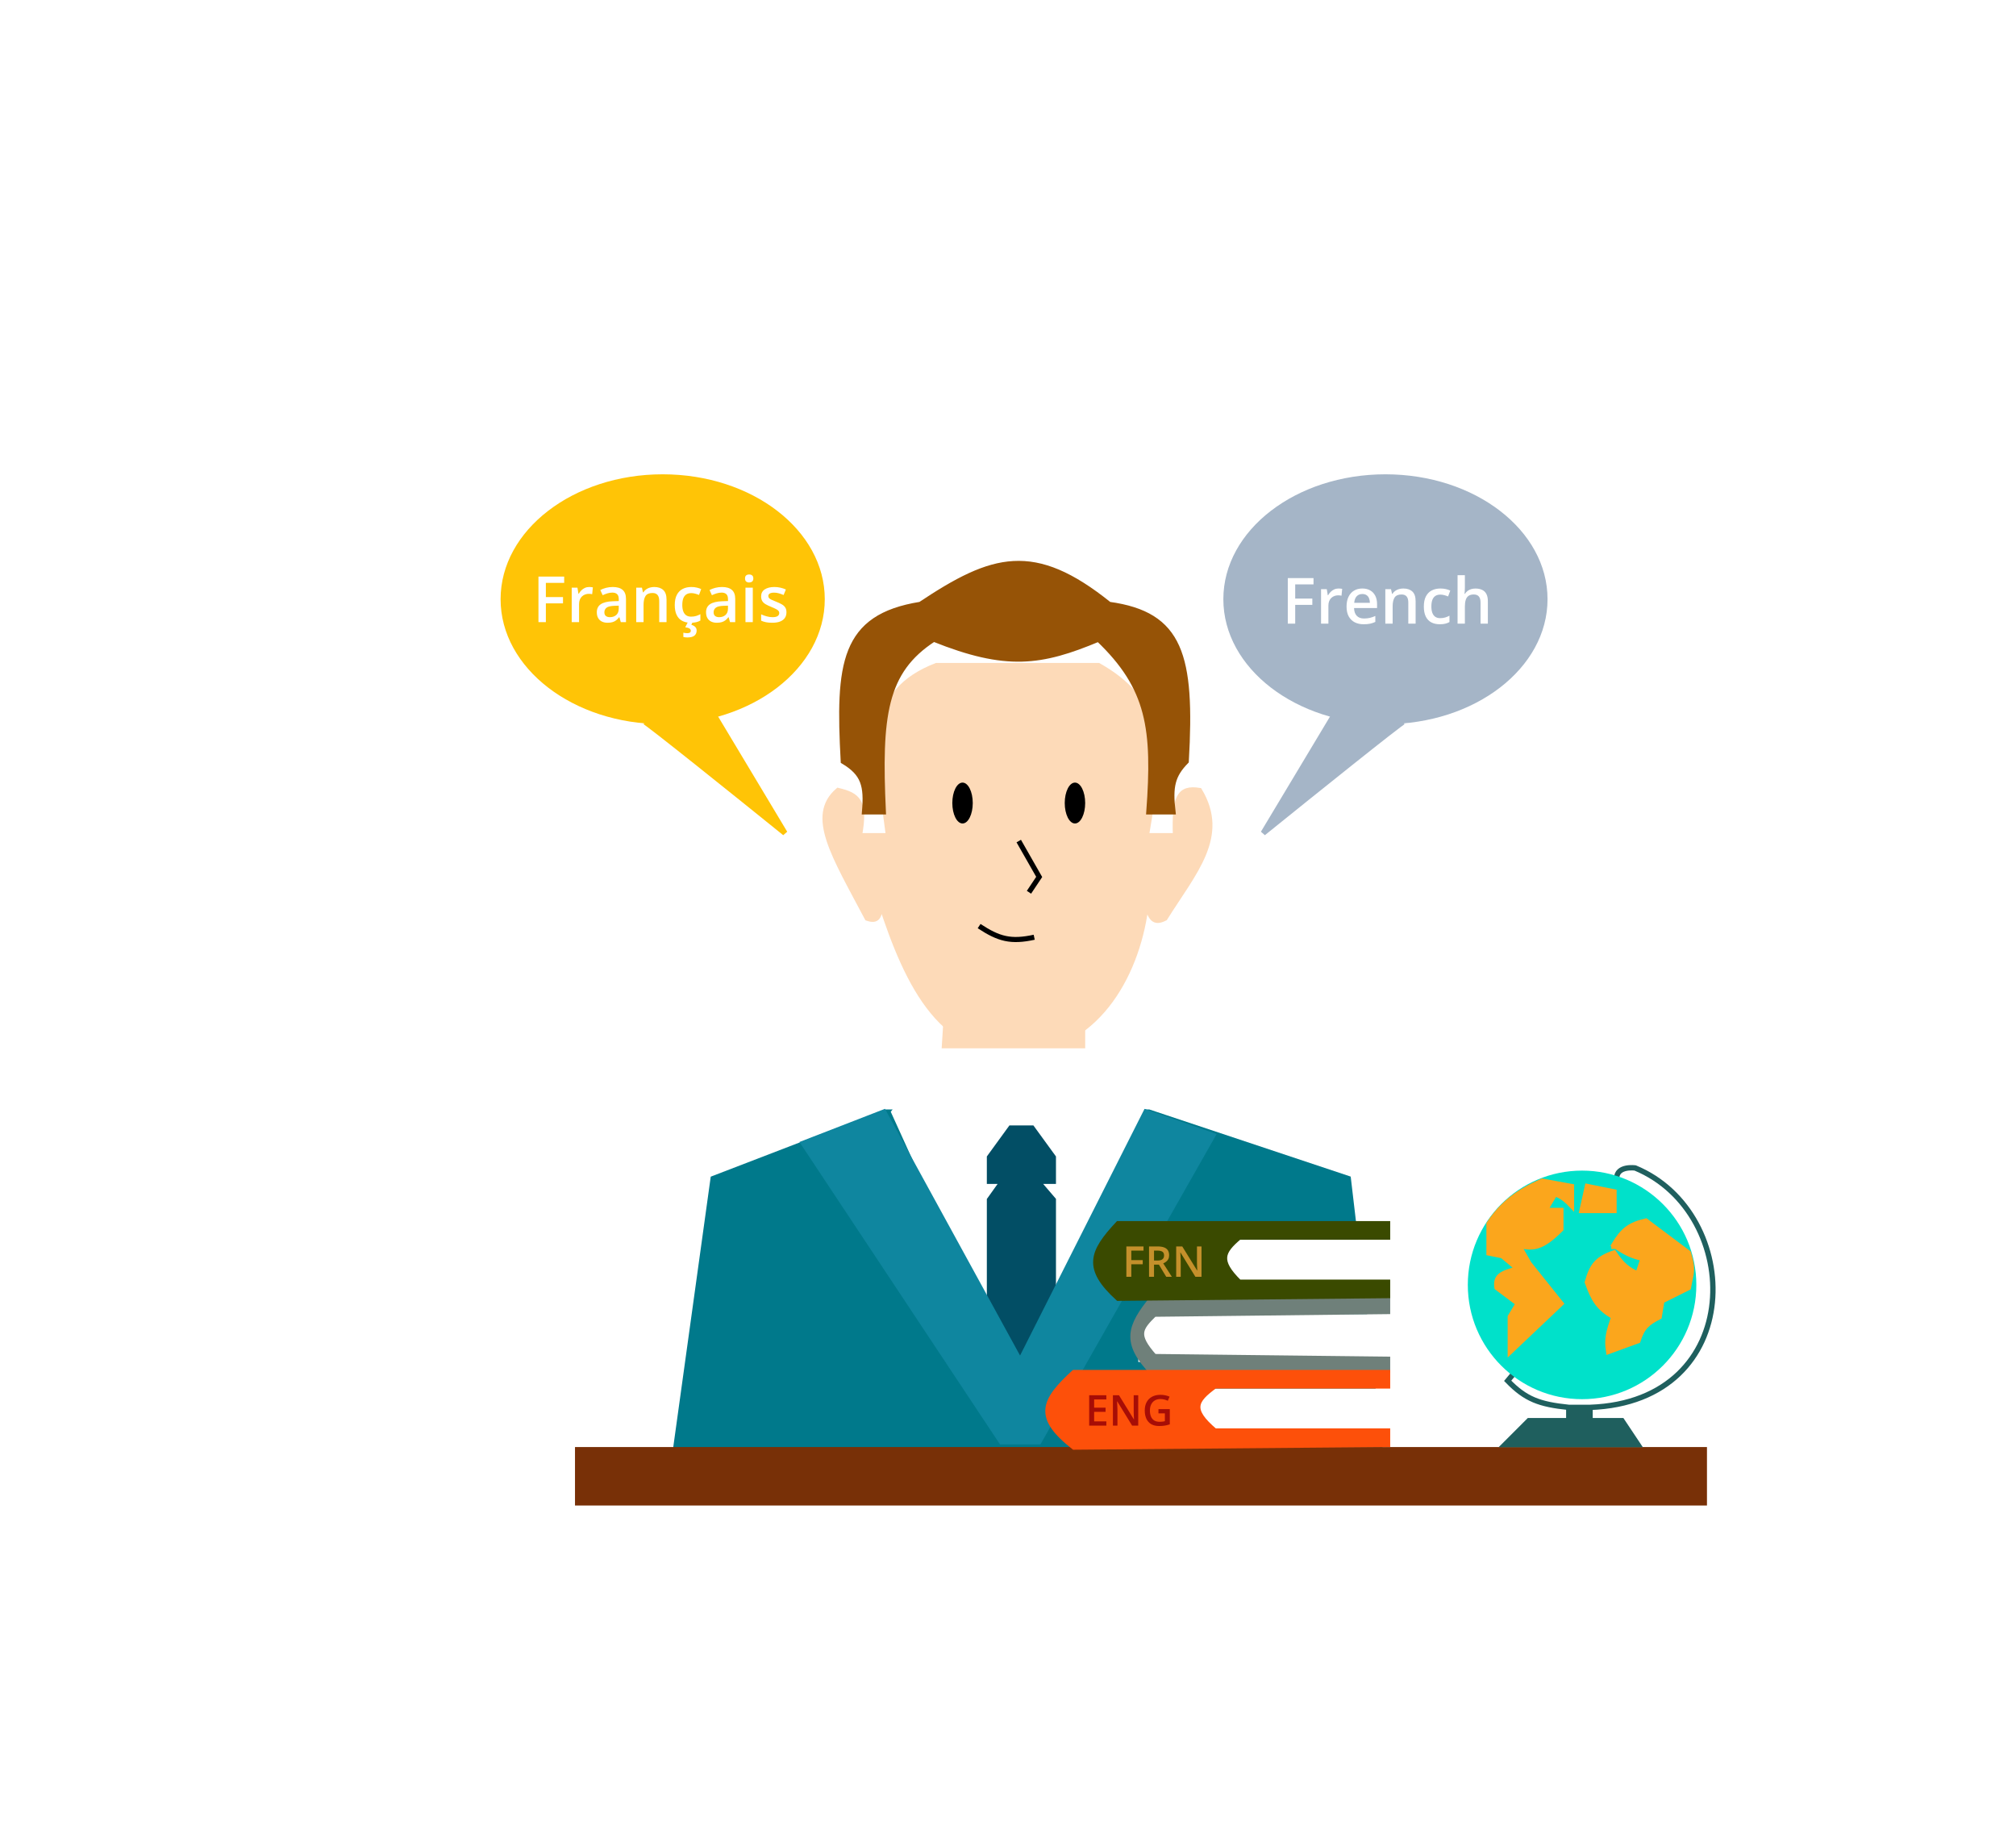 <svg width="592" height="541" viewBox="0 0 592 541" fill="none" xmlns="http://www.w3.org/2000/svg">
    <path d="M105.759 115.314C-13.952 163.67 -35.855 420.446 59.687 428.753C155.23 437.06 357.019 587.824 481.508 478.224C607.142 367.616 602.352 173.455 481.508 49.605C360.663 -74.244 225.47 66.959 105.759 115.314Z" fill="url(#paint0_linear_4032_2106)"/>
    <path d="M123.759 138.314C4.048 186.67 -17.855 443.446 77.687 451.753C173.23 460.06 375.019 610.824 499.508 501.224C625.142 390.616 620.352 196.455 499.508 72.606C378.663 -51.244 243.47 89.959 123.759 138.314Z" fill="white"/>
    <path d="M277.308 307.793L278.089 295.309L317.883 296.089V307.793C304.68 327.364 295.902 328.349 277.308 307.793Z" fill="#FDDAB8" stroke="#FDDAB8" stroke-width="1.573"/>
    <g filter="url(#filter0_d_4032_2106)">
    <path d="M246.099 225.857C251.826 227.233 254.247 228.953 252.341 239.122H260.924C257.296 212.388 254.795 197.094 274.969 189.184H322.567C340.31 199.253 341.403 211.723 336.612 239.122H345.196C344.814 227.808 346.319 224.893 352.218 225.857C360.304 239.336 350.611 249.69 342.074 263.311C338.817 264.97 337.794 263.374 336.612 258.629C334.454 278.961 322.733 300.571 300.719 302.326C277.088 304.209 266.748 283.966 258.583 258.629C258.355 263.08 257.584 264.299 254.682 263.311C244.92 244.853 237.47 233.313 246.099 225.857Z" fill="#FDDAB8"/>
    <path d="M246.099 225.857C251.826 227.233 254.247 228.953 252.341 239.122H260.924C257.296 212.388 254.795 197.094 274.969 189.184H322.567C340.31 199.253 341.403 211.723 336.612 239.122H345.196C344.814 227.808 346.319 224.893 352.218 225.857C360.304 239.336 350.611 249.69 342.074 263.311C338.817 264.97 337.794 263.374 336.612 258.629C334.454 278.961 322.733 300.571 300.719 302.326C277.088 304.209 266.748 283.966 258.583 258.629C258.355 263.08 257.584 264.299 254.682 263.311C244.92 244.853 237.47 233.313 246.099 225.857Z" stroke="#FDDAB8" stroke-width="1.573"/>
    </g>
    <path d="M209.423 346.027L260.142 326.52H337.391L395.912 346.027L405.276 425.616L198.499 424.836L209.423 346.027Z" fill="#00798B" stroke="#00798B" stroke-width="1.573"/>
    <path d="M259.362 238.331H253.9C254.562 230.646 253.647 227.079 247.657 223.505C246.11 194.889 247.446 181.114 270.286 177.468C291.521 163.332 303.554 159.669 325.686 177.468C346.709 180.37 350.089 192.416 348.315 223.505C344.365 227.548 343.512 230.795 344.413 238.331H337.391C339.183 213.995 337.573 201.924 322.565 187.612C305.686 194.668 295.519 196.16 274.187 187.612C259.599 197.063 258.049 210.156 259.362 238.331Z" fill="#965306" stroke="#965306" stroke-width="1.573"/>
    <path d="M287.516 271.895C293.329 275.714 296.818 276.649 303.695 275.166" stroke="black" stroke-width="1.501"/>
    <ellipse cx="282.651" cy="235.764" rx="3.001" ry="6.002" fill="black"/>
    <ellipse cx="315.662" cy="235.764" rx="3.001" ry="6.002" fill="black"/>
    <path d="M302.159 261.959L305.16 257.457L299.156 246.93" stroke="black" stroke-width="1.501"/>
    <path d="M262.483 326.517L275.748 308.57H319.444L335.83 326.517L296.816 402.205L262.483 326.517Z" fill="white" stroke="white" stroke-width="1.573"/>
    <path d="M290.573 339.782L296.816 331.199H303.058L309.3 339.782V346.805H304.618L309.3 352.267V391.282L299.937 406.887H298.376L290.573 391.282V352.267L294.475 346.805H290.573V339.782Z" fill="#024E65" stroke="#024E65" stroke-width="1.573"/>
    <path d="M235.953 335.662L259.515 326.52L299.569 399.658L336.483 326.52L356.118 333.376L305.067 423.276H294.072L235.953 335.662Z" fill="#0F869F" stroke="#0F869F" stroke-width="1.573"/>
    <rect x="334.27" y="385.809" width="73.347" height="14.045" fill="white"/>
    <path d="M407.449 381.129H338.432C331.668 389.438 329.981 394.157 338.432 402.977L407.449 402.197V399.076L338.951 398.295C333.353 391.968 334.567 390.086 338.951 385.811L407.449 385.03V381.129Z" fill="#6F807A" stroke="#6F807A" stroke-width="1.573"/>
    <rect x="359.326" y="363.969" width="47.597" height="14.045" fill="white"/>
    <path d="M407.45 359.289H328.345C320.593 367.598 318.658 372.317 328.345 381.137L407.45 380.357V376.455H363.875C357.459 370.128 358.851 367.466 363.875 363.191H407.45V359.289Z" fill="#3A4A00" stroke="#3A4A00" stroke-width="1.573"/>
    <rect x="168.848" y="424.84" width="332.404" height="17.166" fill="#783007"/>
    <ellipse cx="194.598" cy="175.924" rx="47.598" ry="36.674" fill="#FFC406"/>
    <path d="M230.491 244.59C216.966 233.666 189.76 211.817 189.136 211.817L209.423 209.477L230.491 244.59Z" fill="#FFC406" stroke="#FFC406" stroke-width="1.573"/>
    <path d="M400.604 413.902C394.202 420.802 545.132 352.985 482.534 275.01C419.937 197.035 391.292 277.147 437.278 275.01C483.263 272.873 498.133 172.024 424.013 175.133" stroke="white" stroke-width="1.573" stroke-dasharray="10.96 10.96"/>
    <path d="M448.972 417.093L441.949 424.115H480.963L476.282 417.093H466.918V413.191H460.676V417.093H448.972Z" fill="#1F5F5E"/>
    <path d="M460.676 413.191V417.093H448.972L441.949 424.115H480.963L476.282 417.093H466.918V413.191M460.676 413.191C452.021 412.305 447.984 410.803 442.729 405.388L446.631 400.707M460.676 413.191H466.918M466.918 413.191C512.955 411.567 512.175 356.168 480.183 342.904C480.183 342.904 474.721 342.124 474.721 346.025" stroke="#1F5F5E" stroke-width="1.573"/>
    <circle cx="464.577" cy="377.232" r="33.553" fill="#00E1CA"/>
    <path d="M453.653 355.384L455.994 351.483L454.824 349.922C457.531 350.629 459.005 351.238 461.456 353.823V348.361L452.873 346.801C445.814 349.932 441.264 353.321 437.267 359.285V367.869L441.169 368.649L445.851 372.55C440.615 373.825 439.141 374.864 439.608 378.012L445.851 382.694L443.51 386.596V396.739L458.335 382.694L448.972 370.99L445.851 365.528C450.268 366.766 452.959 366.228 458.335 360.846V355.384H453.653Z" fill="#FBA61C"/>
    <path d="M466.138 348.361L464.577 355.384H473.941V349.922L466.138 348.361Z" fill="#FBA61C"/>
    <path d="M473.941 365.528C476.554 361.166 478.567 359.6 483.304 358.505L495.789 367.869C496.57 370.579 496.858 371.988 496.569 374.111L495.789 378.012L487.986 381.914L487.206 386.596C483.889 388.304 482.275 389.533 480.964 393.618L472.38 396.739C471.795 393.218 472.388 390.898 473.941 386.596C469.381 384.018 467.96 381.525 466.138 376.452C467.466 371.682 468.921 369.61 473.941 367.869C476.401 371.537 477.993 372.669 480.964 374.111L482.524 369.429C479.259 368.788 477.367 367.786 473.941 365.528Z" fill="#FBA61C"/>
    <path d="M453.653 348.361L454.824 349.922M454.824 349.922L455.994 351.483L453.653 355.384H458.335V360.846C452.959 366.228 450.268 366.766 445.851 365.528L448.972 370.99L458.335 382.694L443.51 396.739V386.596L445.851 382.694L439.608 378.012C439.141 374.864 440.615 373.825 445.851 372.55L441.169 368.649L437.267 367.869V359.285C441.264 353.321 445.814 349.932 452.873 346.801L461.456 348.361V353.823C459.005 351.238 457.531 350.629 454.824 349.922ZM473.941 365.528C476.554 361.166 478.567 359.6 483.304 358.505L495.789 367.869C496.57 370.579 496.858 371.988 496.569 374.111L495.789 378.012L487.986 381.914L487.206 386.596C483.889 388.304 482.275 389.533 480.964 393.618L472.38 396.739C471.795 393.218 472.388 390.898 473.941 386.596C469.381 384.018 467.96 381.525 466.138 376.452C467.466 371.682 468.921 369.61 473.941 367.869C476.401 371.537 477.993 372.669 480.964 374.111L482.524 369.429C479.259 368.788 477.367 367.786 473.941 365.528ZM473.941 365.528V366.698M464.577 355.384L466.138 348.361L473.941 349.922V355.384H464.577Z" stroke="#FBA61C" stroke-width="1.573"/>
    <rect x="351.437" y="407.664" width="55.401" height="14.045" fill="white"/>
    <path d="M407.45 402.984H315.376C306.352 411.293 304.1 416.013 315.376 424.833L407.45 424.052V420.151H356.731C349.262 413.824 350.882 411.161 356.731 406.886H407.45V402.984Z" fill="#FD500A" stroke="#FD500A" stroke-width="1.573"/>
    <ellipse cx="47.598" cy="36.674" rx="47.598" ry="36.674" transform="matrix(-1 0 0 1 454.434 139.25)" fill="#A5B5C7"/>
    <path d="M370.943 244.59C384.468 233.666 411.674 211.817 412.298 211.817L392.011 209.477L370.943 244.59Z" fill="#A5B5C7" stroke="#A5B5C7" stroke-width="1.573"/>
    <path d="M160.295 182.652H158.119V169.284H165.672V171.131H160.295V175.301H165.325V177.138H160.295V182.652ZM173.015 172.338C173.185 172.338 173.371 172.347 173.573 172.365C173.774 172.384 173.947 172.408 174.094 172.438L173.893 174.45C173.765 174.414 173.606 174.386 173.417 174.368C173.234 174.35 173.07 174.34 172.923 174.34C172.539 174.34 172.174 174.404 171.826 174.532C171.479 174.654 171.171 174.843 170.903 175.099C170.634 175.349 170.424 175.663 170.272 176.041C170.119 176.419 170.043 176.858 170.043 177.358V182.652H167.885V172.53H169.567L169.86 174.313H169.961C170.162 173.953 170.412 173.624 170.711 173.325C171.009 173.027 171.351 172.789 171.735 172.612C172.125 172.429 172.552 172.338 173.015 172.338ZM179.937 172.338C181.217 172.338 182.183 172.621 182.835 173.188C183.494 173.755 183.823 174.639 183.823 175.84V182.652H182.296L181.885 181.217H181.811C181.525 181.582 181.229 181.884 180.924 182.122C180.62 182.36 180.266 182.537 179.864 182.652C179.467 182.774 178.983 182.835 178.41 182.835C177.806 182.835 177.267 182.725 176.791 182.506C176.316 182.28 175.941 181.939 175.667 181.482C175.392 181.025 175.255 180.446 175.255 179.745C175.255 178.702 175.642 177.919 176.416 177.395C177.197 176.87 178.373 176.581 179.946 176.526L181.702 176.462V175.931C181.702 175.23 181.537 174.731 181.208 174.432C180.885 174.133 180.428 173.984 179.836 173.984C179.33 173.984 178.84 174.057 178.364 174.203C177.889 174.35 177.425 174.529 176.974 174.743L176.279 173.225C176.773 172.963 177.334 172.749 177.962 172.585C178.596 172.42 179.254 172.338 179.937 172.338ZM181.692 177.815L180.385 177.861C179.312 177.897 178.559 178.08 178.126 178.41C177.693 178.739 177.477 179.19 177.477 179.763C177.477 180.263 177.626 180.628 177.925 180.86C178.224 181.086 178.617 181.198 179.105 181.198C179.848 181.198 180.464 180.988 180.952 180.568C181.446 180.141 181.692 179.516 181.692 178.693V177.815ZM192.108 172.338C193.247 172.338 194.134 172.634 194.768 173.225C195.409 173.81 195.729 174.752 195.729 176.05V182.652H193.58V176.453C193.58 175.666 193.418 175.078 193.095 174.688C192.772 174.292 192.272 174.094 191.595 174.094C190.614 174.094 189.931 174.395 189.547 174.999C189.169 175.602 188.98 176.477 188.98 177.623V182.652H186.831V172.53H188.505L188.807 173.902H188.925C189.145 173.548 189.416 173.258 189.739 173.033C190.068 172.801 190.434 172.627 190.837 172.512C191.245 172.396 191.669 172.338 192.108 172.338ZM202.815 182.835C201.858 182.835 201.029 182.649 200.328 182.277C199.627 181.906 199.087 181.336 198.71 180.568C198.332 179.799 198.143 178.824 198.143 177.641C198.143 176.41 198.35 175.404 198.764 174.624C199.179 173.844 199.752 173.268 200.483 172.896C201.221 172.524 202.065 172.338 203.016 172.338C203.62 172.338 204.165 172.399 204.653 172.521C205.147 172.637 205.564 172.78 205.906 172.951L205.266 174.67C204.894 174.517 204.513 174.389 204.123 174.286C203.733 174.182 203.358 174.13 202.998 174.13C202.407 174.13 201.913 174.261 201.517 174.523C201.127 174.785 200.834 175.176 200.639 175.694C200.45 176.212 200.355 176.855 200.355 177.623C200.355 178.367 200.453 178.995 200.648 179.507C200.843 180.013 201.133 180.397 201.517 180.659C201.901 180.915 202.373 181.043 202.934 181.043C203.489 181.043 203.986 180.976 204.425 180.842C204.863 180.708 205.278 180.534 205.668 180.321V182.186C205.284 182.405 204.873 182.567 204.434 182.671C203.995 182.78 203.455 182.835 202.815 182.835ZM204.571 185.103C204.571 185.749 204.354 186.252 203.922 186.612C203.489 186.971 202.785 187.151 201.809 187.151C201.578 187.151 201.364 187.136 201.169 187.105C200.974 187.075 200.807 187.041 200.666 187.005V185.752C200.813 185.789 200.996 185.822 201.215 185.853C201.434 185.883 201.636 185.898 201.818 185.898C202.135 185.898 202.385 185.844 202.568 185.734C202.757 185.624 202.852 185.438 202.852 185.176C202.852 184.896 202.715 184.673 202.44 184.509C202.166 184.344 201.761 184.228 201.224 184.161L201.992 182.652H203.382L203.007 183.439C203.288 183.512 203.544 183.619 203.775 183.759C204.013 183.899 204.205 184.079 204.351 184.298C204.498 184.524 204.571 184.792 204.571 185.103ZM212.014 172.338C213.294 172.338 214.26 172.621 214.913 173.188C215.571 173.755 215.9 174.639 215.9 175.84V182.652H214.373L213.962 181.217H213.889C213.602 181.582 213.306 181.884 213.002 182.122C212.697 182.36 212.343 182.537 211.941 182.652C211.545 182.774 211.06 182.835 210.487 182.835C209.884 182.835 209.344 182.725 208.869 182.506C208.393 182.28 208.018 181.939 207.744 181.482C207.469 181.025 207.332 180.446 207.332 179.745C207.332 178.702 207.719 177.919 208.494 177.395C209.274 176.87 210.45 176.581 212.023 176.526L213.779 176.462V175.931C213.779 175.23 213.614 174.731 213.285 174.432C212.962 174.133 212.505 173.984 211.913 173.984C211.408 173.984 210.917 174.057 210.441 174.203C209.966 174.35 209.503 174.529 209.051 174.743L208.356 173.225C208.85 172.963 209.411 172.749 210.039 172.585C210.673 172.42 211.331 172.338 212.014 172.338ZM213.77 177.815L212.462 177.861C211.389 177.897 210.636 178.08 210.204 178.41C209.771 178.739 209.554 179.19 209.554 179.763C209.554 180.263 209.704 180.628 210.002 180.86C210.301 181.086 210.694 181.198 211.182 181.198C211.926 181.198 212.541 180.988 213.029 180.568C213.523 180.141 213.77 179.516 213.77 178.693V177.815ZM221.058 172.53V182.652H218.909V172.53H221.058ZM219.997 168.653C220.326 168.653 220.609 168.741 220.847 168.918C221.091 169.095 221.213 169.4 221.213 169.832C221.213 170.259 221.091 170.564 220.847 170.747C220.609 170.924 220.326 171.012 219.997 171.012C219.655 171.012 219.366 170.924 219.128 170.747C218.896 170.564 218.781 170.259 218.781 169.832C218.781 169.4 218.896 169.095 219.128 168.918C219.366 168.741 219.655 168.653 219.997 168.653ZM230.942 179.763C230.942 180.427 230.781 180.988 230.458 181.445C230.134 181.903 229.662 182.25 229.04 182.488C228.425 182.719 227.669 182.835 226.773 182.835C226.065 182.835 225.456 182.783 224.944 182.68C224.438 182.582 223.959 182.43 223.508 182.223V180.366C223.99 180.592 224.529 180.787 225.127 180.952C225.73 181.116 226.3 181.198 226.837 181.198C227.544 181.198 228.053 181.089 228.364 180.869C228.674 180.644 228.83 180.345 228.83 179.973C228.83 179.754 228.766 179.559 228.638 179.388C228.516 179.211 228.284 179.031 227.943 178.848C227.608 178.659 227.114 178.434 226.462 178.172C225.822 177.916 225.282 177.66 224.843 177.404C224.404 177.148 224.072 176.84 223.846 176.48C223.621 176.114 223.508 175.648 223.508 175.081C223.508 174.185 223.862 173.505 224.569 173.042C225.282 172.573 226.224 172.338 227.394 172.338C228.016 172.338 228.601 172.402 229.15 172.53C229.705 172.652 230.247 172.832 230.778 173.069L230.101 174.688C229.644 174.487 229.184 174.322 228.72 174.194C228.263 174.06 227.797 173.993 227.321 173.993C226.766 173.993 226.343 174.078 226.05 174.249C225.764 174.42 225.62 174.664 225.62 174.981C225.62 175.218 225.69 175.419 225.831 175.584C225.971 175.749 226.212 175.913 226.553 176.078C226.901 176.242 227.382 176.447 227.998 176.69C228.601 176.922 229.123 177.166 229.561 177.422C230.006 177.672 230.348 177.98 230.586 178.346C230.823 178.711 230.942 179.184 230.942 179.763Z" fill="white"/>
    <path d="M380.337 183.094H378.161V169.725H385.714V171.572H380.337V175.742H385.366V177.58H380.337V183.094ZM393.057 172.779C393.227 172.779 393.413 172.788 393.614 172.807C393.816 172.825 393.989 172.849 394.136 172.88L393.934 174.892C393.806 174.855 393.648 174.828 393.459 174.809C393.276 174.791 393.111 174.782 392.965 174.782C392.581 174.782 392.215 174.846 391.868 174.974C391.52 175.096 391.213 175.285 390.944 175.541C390.676 175.791 390.466 176.105 390.313 176.483C390.161 176.861 390.085 177.299 390.085 177.799V183.094H387.927V172.971H389.609L389.902 174.754H390.002C390.204 174.395 390.454 174.066 390.752 173.767C391.051 173.468 391.392 173.23 391.776 173.054C392.167 172.871 392.593 172.779 393.057 172.779ZM400.043 172.779C400.945 172.779 401.719 172.965 402.365 173.337C403.011 173.709 403.508 174.236 403.856 174.919C404.203 175.602 404.377 176.419 404.377 177.37V178.522H397.619C397.644 179.503 397.906 180.259 398.406 180.789C398.912 181.32 399.619 181.585 400.527 181.585C401.173 181.585 401.753 181.524 402.265 181.402C402.783 181.274 403.316 181.088 403.865 180.844V182.591C403.359 182.829 402.844 183.002 402.319 183.112C401.795 183.222 401.167 183.277 400.436 183.277C399.442 183.277 398.567 183.085 397.811 182.701C397.062 182.31 396.473 181.731 396.047 180.963C395.626 180.195 395.416 179.241 395.416 178.101C395.416 176.967 395.608 176.004 395.992 175.212C396.376 174.419 396.915 173.816 397.61 173.401C398.305 172.987 399.116 172.779 400.043 172.779ZM400.043 174.398C399.366 174.398 398.817 174.617 398.397 175.056C397.982 175.495 397.738 176.138 397.665 176.986H402.274C402.268 176.48 402.182 176.032 402.018 175.641C401.859 175.251 401.615 174.946 401.286 174.727C400.963 174.508 400.549 174.398 400.043 174.398ZM412.076 172.779C413.216 172.779 414.103 173.075 414.737 173.666C415.377 174.251 415.697 175.193 415.697 176.492V183.094H413.548V176.894C413.548 176.108 413.387 175.519 413.064 175.129C412.741 174.733 412.241 174.535 411.564 174.535C410.583 174.535 409.9 174.837 409.516 175.44C409.138 176.044 408.949 176.918 408.949 178.065V183.094H406.8V172.971H408.473L408.775 174.343H408.894C409.113 173.989 409.385 173.7 409.708 173.474C410.037 173.243 410.403 173.069 410.805 172.953C411.214 172.837 411.637 172.779 412.076 172.779ZM422.784 183.277C421.827 183.277 420.998 183.091 420.297 182.719C419.596 182.347 419.056 181.777 418.678 181.009C418.3 180.241 418.111 179.265 418.111 178.083C418.111 176.851 418.318 175.846 418.733 175.065C419.148 174.285 419.721 173.709 420.452 173.337C421.19 172.965 422.034 172.779 422.985 172.779C423.588 172.779 424.134 172.84 424.622 172.962C425.116 173.078 425.533 173.221 425.874 173.392L425.234 175.111C424.863 174.959 424.482 174.831 424.091 174.727C423.701 174.623 423.326 174.572 422.967 174.572C422.375 174.572 421.882 174.703 421.485 174.965C421.095 175.227 420.803 175.617 420.607 176.135C420.419 176.653 420.324 177.296 420.324 178.065C420.324 178.808 420.422 179.436 420.617 179.948C420.812 180.454 421.101 180.838 421.485 181.1C421.869 181.356 422.342 181.484 422.903 181.484C423.457 181.484 423.954 181.417 424.393 181.283C424.832 181.149 425.247 180.975 425.637 180.762V182.627C425.253 182.847 424.841 183.008 424.402 183.112C423.963 183.222 423.424 183.277 422.784 183.277ZM430.163 168.866V172.441C430.163 172.813 430.151 173.176 430.126 173.529C430.108 173.883 430.087 174.157 430.062 174.352H430.181C430.395 173.998 430.657 173.709 430.968 173.483C431.279 173.252 431.626 173.078 432.01 172.962C432.4 172.846 432.815 172.788 433.254 172.788C434.028 172.788 434.686 172.919 435.229 173.182C435.771 173.438 436.186 173.837 436.472 174.379C436.765 174.922 436.911 175.626 436.911 176.492V183.094H434.762V176.894C434.762 176.108 434.601 175.519 434.278 175.129C433.955 174.733 433.455 174.535 432.778 174.535C432.126 174.535 431.608 174.672 431.224 174.946C430.846 175.215 430.574 175.614 430.41 176.144C430.245 176.669 430.163 177.309 430.163 178.065V183.094H428.014V168.866H430.163Z" fill="white"/>
    <path d="M324.882 418.547H319.834V409.634H324.882V410.866H321.297V413.286H324.656V414.511H321.297V417.309H324.882V418.547ZM334.245 418.547H332.447L328.082 411.433H328.027C328.044 411.673 328.058 411.927 328.07 412.195C328.086 412.463 328.098 412.739 328.107 413.024C328.119 413.308 328.129 413.597 328.137 413.89V418.547H326.808V409.634H328.594L332.953 416.7H332.996C332.987 416.493 332.977 416.255 332.965 415.987C332.953 415.718 332.941 415.442 332.928 415.157C332.92 414.869 332.914 414.591 332.91 414.322V409.634H334.245V418.547ZM340.183 413.707H343.511V418.181C343.044 418.336 342.56 418.455 342.06 418.541C341.56 418.626 341 418.669 340.378 418.669C339.472 418.669 338.703 418.49 338.074 418.132C337.448 417.771 336.972 417.248 336.647 416.566C336.322 415.879 336.159 415.052 336.159 414.085C336.159 413.154 336.34 412.347 336.702 411.664C337.064 410.978 337.59 410.447 338.281 410.073C338.972 409.695 339.809 409.506 340.792 409.506C341.276 409.506 341.743 409.555 342.194 409.653C342.65 409.746 343.066 409.876 343.444 410.043L342.932 411.25C342.631 411.108 342.294 410.988 341.92 410.89C341.546 410.793 341.158 410.744 340.756 410.744C340.118 410.744 339.567 410.882 339.104 411.159C338.645 411.435 338.291 411.825 338.043 412.329C337.795 412.829 337.671 413.42 337.671 414.103C337.671 414.765 337.771 415.346 337.97 415.846C338.169 416.346 338.48 416.736 338.903 417.017C339.329 417.293 339.88 417.431 340.555 417.431C340.892 417.431 341.178 417.413 341.414 417.376C341.65 417.34 341.867 417.299 342.066 417.255V414.956H340.183V413.707Z" fill="#A70D06"/>
    <path d="M332.209 374.855H330.758V365.943H335.794V367.174H332.209V369.954H335.562V371.18H332.209V374.855ZM339.921 365.943C340.689 365.943 341.323 366.037 341.823 366.224C342.327 366.41 342.7 366.695 342.944 367.077C343.192 367.459 343.316 367.945 343.316 368.534C343.316 368.973 343.235 369.347 343.072 369.656C342.91 369.964 342.696 370.22 342.432 370.424C342.168 370.627 341.886 370.789 341.585 370.911L344.115 374.855H342.463L340.311 371.283H338.878V374.855H337.415V365.943H339.921ZM339.823 367.162H338.878V370.076H339.89C340.569 370.076 341.061 369.95 341.365 369.698C341.674 369.446 341.829 369.074 341.829 368.583C341.829 368.067 341.664 367.701 341.335 367.485C341.01 367.27 340.506 367.162 339.823 367.162ZM352.826 374.855H351.028L346.663 367.741H346.608C346.624 367.981 346.638 368.235 346.651 368.503C346.667 368.772 346.679 369.048 346.687 369.332C346.699 369.617 346.71 369.906 346.718 370.198V374.855H345.389V365.943H347.175L351.534 373.008H351.576C351.568 372.801 351.558 372.563 351.546 372.295C351.534 372.027 351.521 371.751 351.509 371.466C351.501 371.178 351.495 370.899 351.491 370.631V365.943H352.826V374.855Z" fill="#C4902B"/>
    <defs>
    <filter id="filter0_d_4032_2106" x="235.27" y="188.398" width="127.012" height="127.321" filterUnits="userSpaceOnUse" color-interpolation-filters="sRGB">
    <feFlood flood-opacity="0" result="BackgroundImageFix"/>
    <feColorMatrix in="SourceAlpha" type="matrix" values="0 0 0 0 0 0 0 0 0 0 0 0 0 0 0 0 0 0 127 0" result="hardAlpha"/>
    <feOffset dy="6.242"/>
    <feGaussianBlur stdDeviation="3.121"/>
    <feComposite in2="hardAlpha" operator="out"/>
    <feColorMatrix type="matrix" values="0 0 0 0 0 0 0 0 0 0 0 0 0 0 0 0 0 0 0.25 0"/>
    <feBlend mode="normal" in2="BackgroundImageFix" result="effect1_dropShadow_4032_2106"/>
    <feBlend mode="normal" in="SourceGraphic" in2="effect1_dropShadow_4032_2106" result="shape"/>
    </filter>
    <linearGradient id="paint0_linear_4032_2106" x1="562.5" y1="572.5" x2="-401" y2="80.5" gradientUnits="userSpaceOnUse">
    <stop stop-color="white"/>
    <stop offset="1" stop-color="white" stop-opacity="0"/>
    </linearGradient>
    </defs>
</svg>
